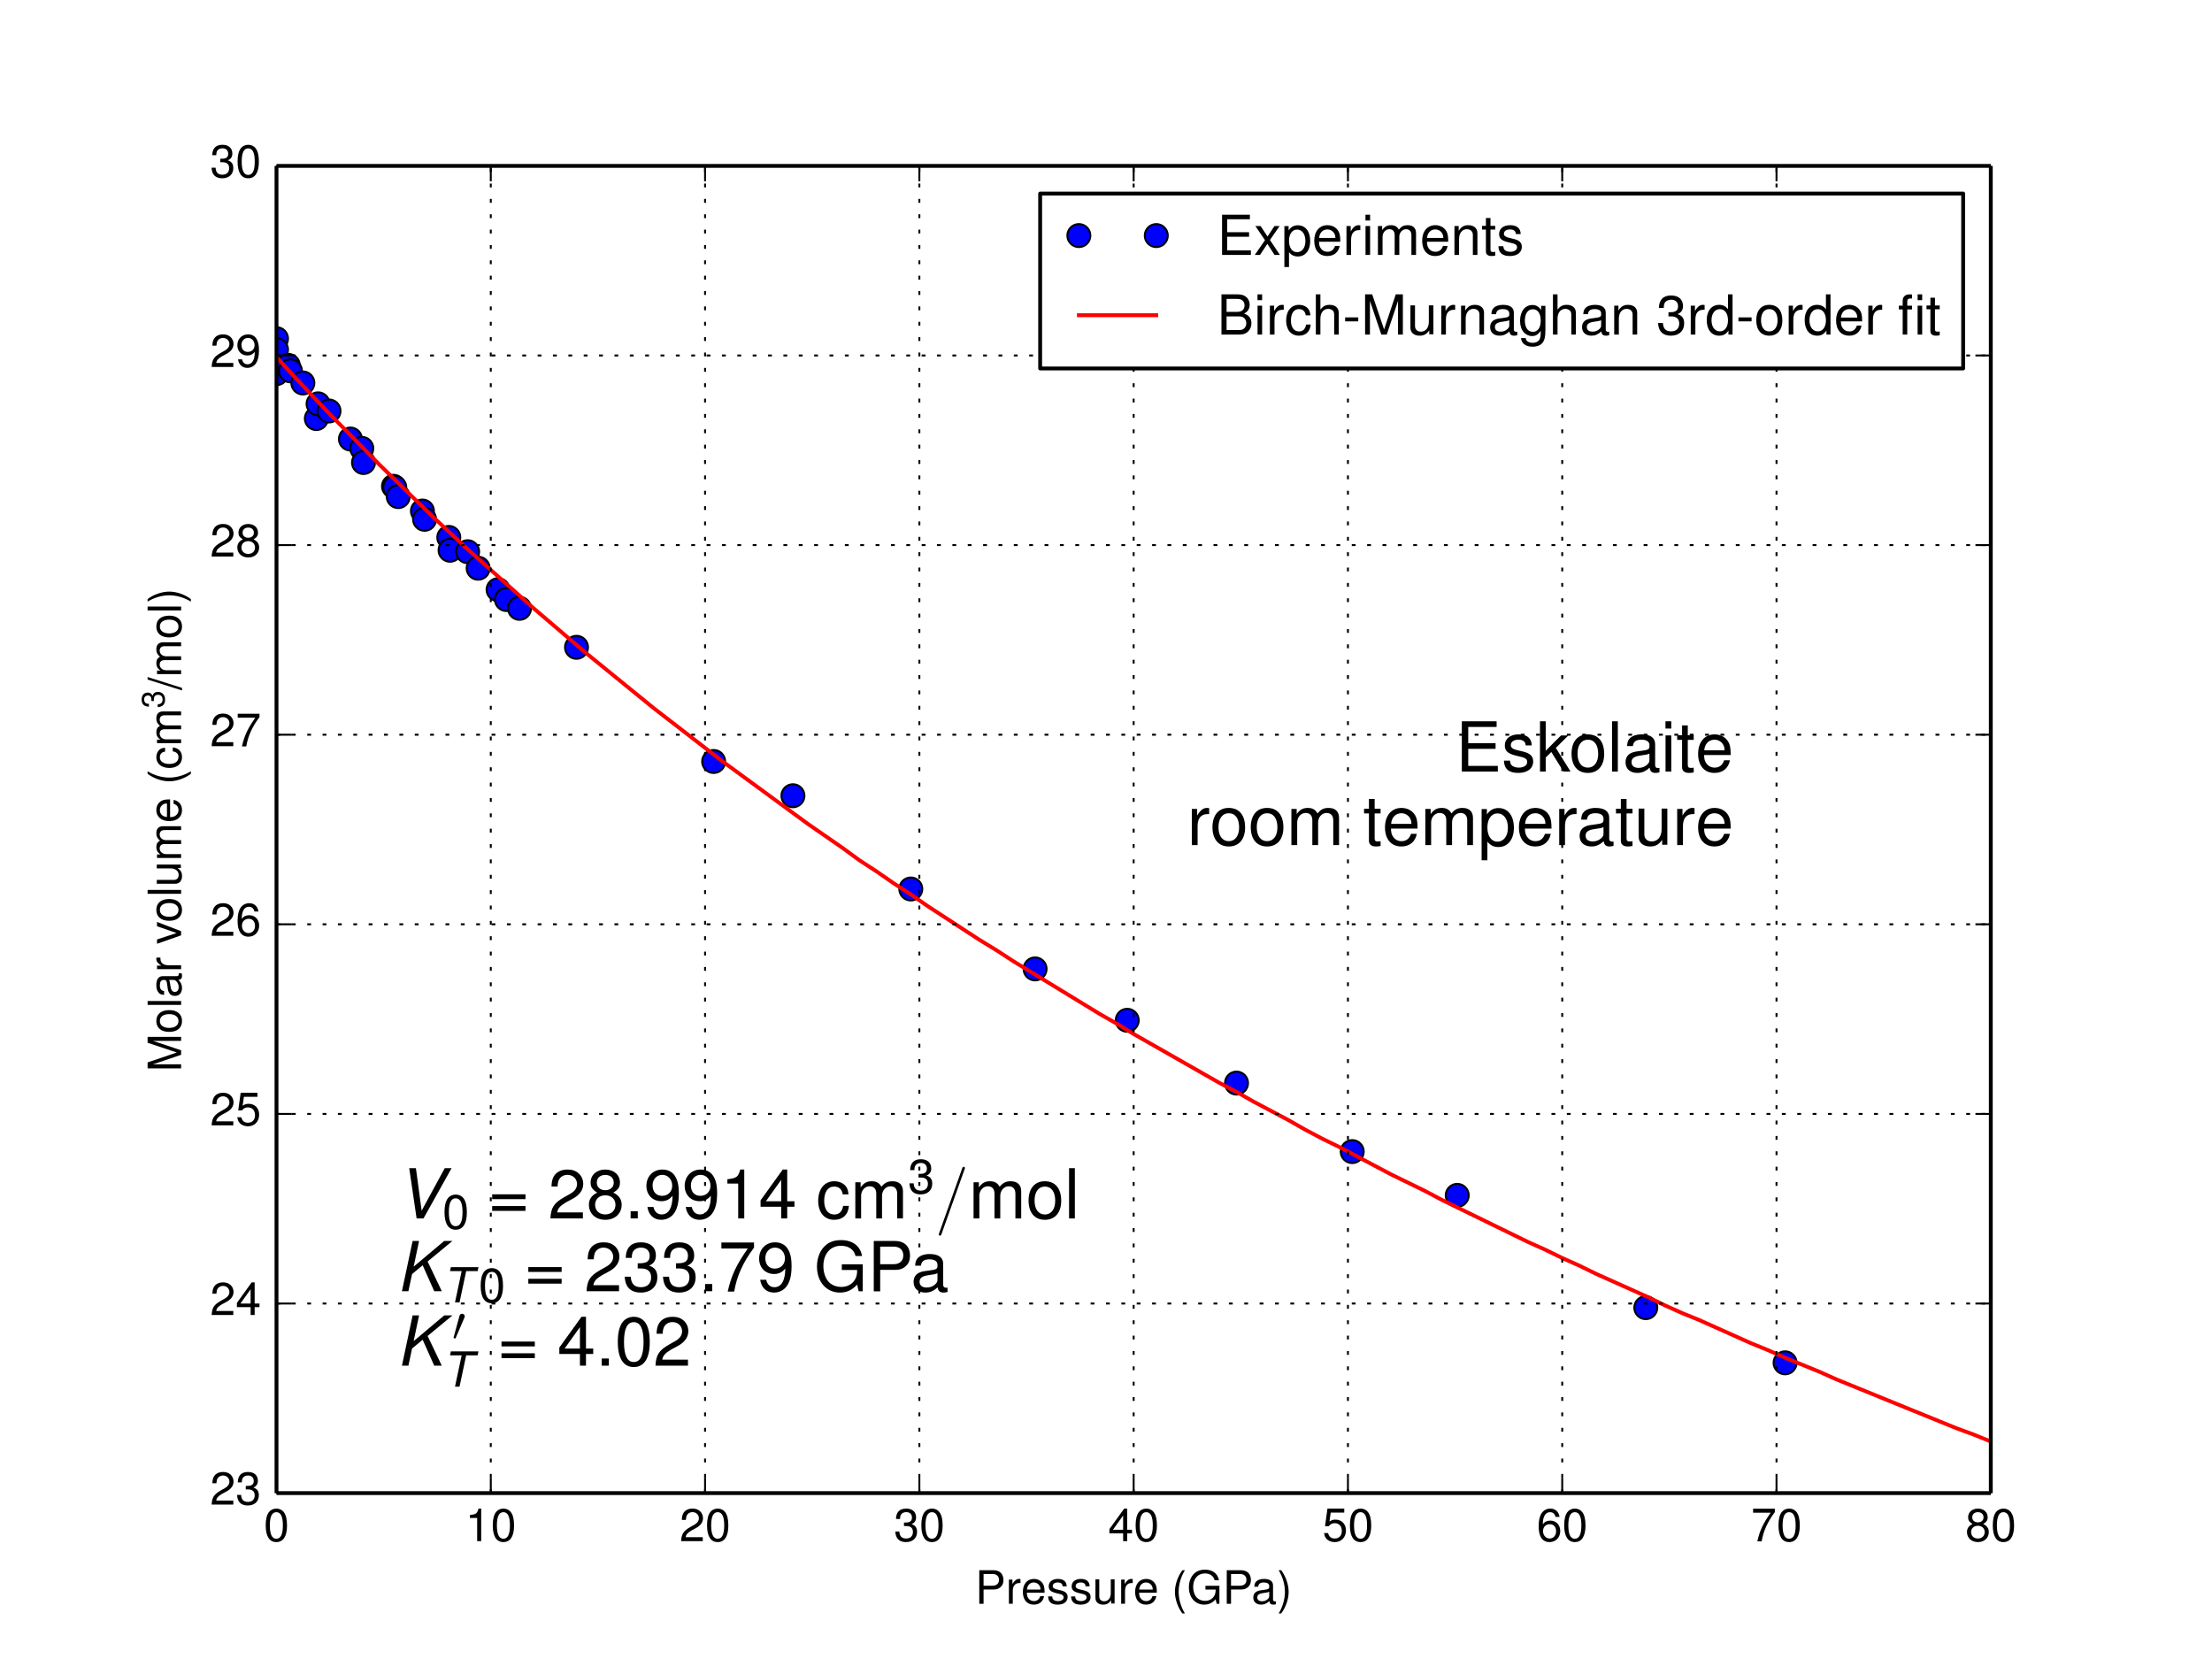 <?xml version="1.0" encoding="utf-8" standalone="no"?>
<!DOCTYPE svg PUBLIC "-//W3C//DTD SVG 1.1//EN"
  "http://www.w3.org/Graphics/SVG/1.1/DTD/svg11.dtd">
<!-- Created with matplotlib (http://matplotlib.org/) -->
<svg height="432pt" version="1.1" viewBox="0 0 576 432" width="576pt" xmlns="http://www.w3.org/2000/svg" xmlns:xlink="http://www.w3.org/1999/xlink">
 <defs>
  <style type="text/css">
*{stroke-linecap:butt;stroke-linejoin:round;}
  </style>
 </defs>
 <g id="figure_1">
  <g id="patch_1">
   <path d="
M0 432
L576 432
L576 0
L0 0
z
" style="fill:#ffffff;"/>
  </g>
  <g id="axes_1">
   <g id="patch_2">
    <path d="
M72 388.8
L518.4 388.8
L518.4 43.2
L72 43.2
z
" style="fill:#ffffff;"/>
   </g>
   <g id="line2d_1">
    <defs>
     <path d="
M0 3
C0.796 3 1.559 2.684 2.121 2.121
C2.684 1.559 3 0.796 3 0
C3 -0.796 2.684 -1.559 2.121 -2.121
C1.559 -2.684 0.796 -3 0 -3
C-0.796 -3 -1.559 -2.684 -2.121 -2.121
C-2.684 -1.559 -3 -0.796 -3 0
C-3 0.796 -2.684 1.559 -2.121 2.121
C-1.559 2.684 -0.796 3 0 3
z
" id="mf1e9a9e4ae" style="stroke:#000000;stroke-width:0.5;"/>
    </defs>
    <g clip-path="url(#p7ff5b81e1d)">
     <use style="fill:#0000ff;stroke:#000000;stroke-width:0.5;" x="72.0" xlink:href="#mf1e9a9e4ae" y="88.196"/>
     <use style="fill:#0000ff;stroke:#000000;stroke-width:0.5;" x="72.0" xlink:href="#mf1e9a9e4ae" y="94.862"/>
     <use style="fill:#0000ff;stroke:#000000;stroke-width:0.5;" x="72.0" xlink:href="#mf1e9a9e4ae" y="93.581"/>
     <use style="fill:#0000ff;stroke:#000000;stroke-width:0.5;" x="72.0" xlink:href="#mf1e9a9e4ae" y="91.044"/>
     <use style="fill:#0000ff;stroke:#000000;stroke-width:0.5;" x="72.001" xlink:href="#mf1e9a9e4ae" y="97.298"/>
     <use style="fill:#0000ff;stroke:#000000;stroke-width:0.5;" x="75.069" xlink:href="#mf1e9a9e4ae" y="95.143"/>
     <use style="fill:#0000ff;stroke:#000000;stroke-width:0.5;" x="75.627" xlink:href="#mf1e9a9e4ae" y="96.574"/>
     <use style="fill:#0000ff;stroke:#000000;stroke-width:0.5;" x="78.863" xlink:href="#mf1e9a9e4ae" y="99.723"/>
     <use style="fill:#0000ff;stroke:#000000;stroke-width:0.5;" x="82.379" xlink:href="#mf1e9a9e4ae" y="108.992"/>
     <use style="fill:#0000ff;stroke:#000000;stroke-width:0.5;" x="82.825" xlink:href="#mf1e9a9e4ae" y="105.162"/>
     <use style="fill:#0000ff;stroke:#000000;stroke-width:0.5;" x="85.671" xlink:href="#mf1e9a9e4ae" y="107.023"/>
     <use style="fill:#0000ff;stroke:#000000;stroke-width:0.5;" x="91.251" xlink:href="#mf1e9a9e4ae" y="114.323"/>
     <use style="fill:#0000ff;stroke:#000000;stroke-width:0.5;" x="94.208" xlink:href="#mf1e9a9e4ae" y="116.756"/>
     <use style="fill:#0000ff;stroke:#000000;stroke-width:0.5;" x="94.655" xlink:href="#mf1e9a9e4ae" y="120.439"/>
     <use style="fill:#0000ff;stroke:#000000;stroke-width:0.5;" x="102.467" xlink:href="#mf1e9a9e4ae" y="126.633"/>
     <use style="fill:#0000ff;stroke:#000000;stroke-width:0.5;" x="102.802" xlink:href="#mf1e9a9e4ae" y="126.919"/>
     <use style="fill:#0000ff;stroke:#000000;stroke-width:0.5;" x="103.694" xlink:href="#mf1e9a9e4ae" y="129.309"/>
     <use style="fill:#0000ff;stroke:#000000;stroke-width:0.5;" x="110" xlink:href="#mf1e9a9e4ae" y="133.074"/>
     <use style="fill:#0000ff;stroke:#000000;stroke-width:0.5;" x="110.558" xlink:href="#mf1e9a9e4ae" y="135.221"/>
     <use style="fill:#0000ff;stroke:#000000;stroke-width:0.5;" x="116.863" xlink:href="#mf1e9a9e4ae" y="139.944"/>
     <use style="fill:#0000ff;stroke:#000000;stroke-width:0.5;" x="117.198" xlink:href="#mf1e9a9e4ae" y="143.283"/>
     <use style="fill:#0000ff;stroke:#000000;stroke-width:0.5;" x="121.774" xlink:href="#mf1e9a9e4ae" y="143.666"/>
     <use style="fill:#0000ff;stroke:#000000;stroke-width:0.5;" x="124.508" xlink:href="#mf1e9a9e4ae" y="147.96"/>
     <use style="fill:#0000ff;stroke:#000000;stroke-width:0.5;" x="129.697" xlink:href="#mf1e9a9e4ae" y="153.542"/>
     <use style="fill:#0000ff;stroke:#000000;stroke-width:0.5;" x="131.873" xlink:href="#mf1e9a9e4ae" y="156.118"/>
     <use style="fill:#0000ff;stroke:#000000;stroke-width:0.5;" x="135.277" xlink:href="#mf1e9a9e4ae" y="158.409"/>
     <use style="fill:#0000ff;stroke:#000000;stroke-width:0.5;" x="150.12" xlink:href="#mf1e9a9e4ae" y="168.556"/>
     <use style="fill:#0000ff;stroke:#000000;stroke-width:0.5;" x="185.832" xlink:href="#mf1e9a9e4ae" y="198.288"/>
     <use style="fill:#0000ff;stroke:#000000;stroke-width:0.5;" x="206.478" xlink:href="#mf1e9a9e4ae" y="207.208"/>
     <use style="fill:#0000ff;stroke:#000000;stroke-width:0.5;" x="237.168" xlink:href="#mf1e9a9e4ae" y="231.489"/>
     <use style="fill:#0000ff;stroke:#000000;stroke-width:0.5;" x="269.532" xlink:href="#mf1e9a9e4ae" y="252.301"/>
     <use style="fill:#0000ff;stroke:#000000;stroke-width:0.5;" x="293.526" xlink:href="#mf1e9a9e4ae" y="265.681"/>
     <use style="fill:#0000ff;stroke:#000000;stroke-width:0.5;" x="321.984" xlink:href="#mf1e9a9e4ae" y="282.034"/>
     <use style="fill:#0000ff;stroke:#000000;stroke-width:0.5;" x="352.116" xlink:href="#mf1e9a9e4ae" y="299.873"/>
     <use style="fill:#0000ff;stroke:#000000;stroke-width:0.5;" x="379.458" xlink:href="#mf1e9a9e4ae" y="311.27"/>
     <use style="fill:#0000ff;stroke:#000000;stroke-width:0.5;" x="428.562" xlink:href="#mf1e9a9e4ae" y="340.507"/>
     <use style="fill:#0000ff;stroke:#000000;stroke-width:0.5;" x="464.832" xlink:href="#mf1e9a9e4ae" y="354.877"/>
    </g>
   </g>
   <g id="line2d_2">
    <path clip-path="url(#p7ff5b81e1d)" d="
M72 92.989
L76.464 97.895
L80.928 102.62
L85.392 107.344
L89.856 111.887
L94.32 116.43
L98.784 120.973
L103.248 125.334
L107.712 129.695
L112.176 134.056
L116.64 138.236
L121.104 142.415
L125.568 146.413
L130.032 150.411
L134.496 154.408
L138.96 158.406
L143.424 162.222
L147.888 166.038
L152.352 169.854
L156.816 173.488
L161.28 177.123
L165.744 180.757
L170.208 184.391
L174.672 187.844
L179.136 191.296
L183.6 194.749
L188.064 198.201
L192.528 201.472
L196.992 204.743
L201.456 208.014
L205.92 211.285
L210.384 214.556
L214.848 217.645
L219.312 220.734
L223.776 224.005
L228.24 226.912
L232.704 230.001
L237.168 232.909
L241.632 235.998
L246.096 238.905
L250.56 241.813
L255.024 244.72
L259.488 247.446
L263.952 250.353
L268.416 253.079
L272.88 255.805
L277.344 258.53
L281.808 261.256
L286.272 263.982
L290.736 266.526
L295.2 269.252
L299.664 271.796
L304.128 274.34
L308.592 276.884
L313.056 279.428
L317.52 281.972
L321.984 284.334
L326.448 286.878
L330.912 289.24
L335.376 291.602
L339.84 294.146
L344.304 296.509
L348.768 298.689
L353.232 301.052
L357.696 303.414
L362.16 305.776
L366.624 307.957
L371.088 310.137
L375.552 312.499
L380.016 314.68
L384.48 316.861
L388.944 319.041
L393.408 321.222
L397.872 323.402
L402.336 325.401
L406.8 327.582
L411.264 329.581
L415.728 331.761
L420.192 333.76
L424.656 335.759
L429.12 337.758
L433.584 339.938
L438.048 341.937
L442.512 343.754
L446.976 345.753
L451.44 347.752
L455.904 349.751
L460.368 351.568
L464.832 353.567
L469.296 355.384
L473.76 357.201
L478.224 359.2
L482.688 361.017
L487.152 362.834
L491.616 364.651
L496.08 366.469
L500.544 368.286
L505.008 370.103
L509.472 371.92
L513.936 373.555
L518.4 375.373" style="fill:none;stroke:#ff0000;stroke-linecap:square;"/>
   </g>
   <g id="matplotlib.axis_1">
    <g id="xtick_1">
     <g id="line2d_3">
      <path clip-path="url(#p7ff5b81e1d)" d="
M72 388.8
L72 43.2" style="fill:none;stroke:#000000;stroke-dasharray:1,3;stroke-dashoffset:0.0;stroke-width:0.5;"/>
     </g>
     <g id="line2d_4">
      <defs>
       <path d="
M0 0
L0 -4" id="m93b0483c22" style="stroke:#000000;stroke-width:0.5;"/>
      </defs>
      <g>
       <use style="stroke:#000000;stroke-width:0.5;" x="72.0" xlink:href="#m93b0483c22" y="388.8"/>
      </g>
     </g>
     <g id="line2d_5">
      <defs>
       <path d="
M0 0
L0 4" id="m741efc42ff" style="stroke:#000000;stroke-width:0.5;"/>
      </defs>
      <g>
       <use style="stroke:#000000;stroke-width:0.5;" x="72.0" xlink:href="#m741efc42ff" y="43.2"/>
      </g>
     </g>
     <g id="text_1">
      <!-- $0$ -->
      <defs>
       <path d="
M27.5 71
C20.906 71 14.906 68.125 11.203 63.219
C6.594 57.047 4.297 47.562 4.297 34.5
C4.297 10.672 12.297 -2 27.5 -2
C42.5 -2 50.703 10.672 50.703 33.906
C50.703 47.656 48.5 56.844 43.797 63.219
C40.094 68.219 34.203 71 27.5 71
M27.5 63.188
C37 63.188 41.703 53.625 41.703 34.703
C41.703 14.672 37.094 5.312 27.297 5.312
C18 5.312 13.297 15.078 13.297 34.406
C13.297 53.719 18 63.188 27.5 63.188" id="Nimbus_Sans_L_Regular-48"/>
      </defs>
      <g transform="translate(68.677 401.318)scale(0.12 -0.12)">
       <use transform="scale(0.996)" xlink:href="#Nimbus_Sans_L_Regular-48"/>
      </g>
     </g>
    </g>
    <g id="xtick_2">
     <g id="line2d_6">
      <path clip-path="url(#p7ff5b81e1d)" d="
M127.8 388.8
L127.8 43.2" style="fill:none;stroke:#000000;stroke-dasharray:1,3;stroke-dashoffset:0.0;stroke-width:0.5;"/>
     </g>
     <g id="line2d_7">
      <g>
       <use style="stroke:#000000;stroke-width:0.5;" x="127.8" xlink:href="#m93b0483c22" y="388.8"/>
      </g>
     </g>
     <g id="line2d_8">
      <g>
       <use style="stroke:#000000;stroke-width:0.5;" x="127.8" xlink:href="#m741efc42ff" y="43.2"/>
      </g>
     </g>
     <g id="text_2">
      <!-- $10$ -->
      <defs>
       <path d="
M25.906 50.594
L25.906 0
L34.703 0
L34.703 71.016
L28.906 71.016
C25.797 60.109 23.797 58.609 10.203 56.906
L10.203 50.594
z
" id="Nimbus_Sans_L_Regular-49"/>
      </defs>
      <g transform="translate(121.153 401.318)scale(0.12 -0.12)">
       <use transform="scale(0.996)" xlink:href="#Nimbus_Sans_L_Regular-49"/>
       <use transform="translate(55.392 0.0)scale(0.996)" xlink:href="#Nimbus_Sans_L_Regular-48"/>
      </g>
     </g>
    </g>
    <g id="xtick_3">
     <g id="line2d_9">
      <path clip-path="url(#p7ff5b81e1d)" d="
M183.6 388.8
L183.6 43.2" style="fill:none;stroke:#000000;stroke-dasharray:1,3;stroke-dashoffset:0.0;stroke-width:0.5;"/>
     </g>
     <g id="line2d_10">
      <g>
       <use style="stroke:#000000;stroke-width:0.5;" x="183.6" xlink:href="#m93b0483c22" y="388.8"/>
      </g>
     </g>
     <g id="line2d_11">
      <g>
       <use style="stroke:#000000;stroke-width:0.5;" x="183.6" xlink:href="#m741efc42ff" y="43.2"/>
      </g>
     </g>
     <g id="text_3">
      <!-- $20$ -->
      <defs>
       <path d="
M50.594 8.719
L13.297 8.719
C14.203 14.531 17.406 18.234 26.094 23.344
L36.094 28.75
C46 34.156 51.094 41.453 51.094 50.172
C51.094 56.078 48.703 61.594 44.5 65.391
C40.297 69.203 35.094 71 28.406 71
C19.406 71 12.703 67.797 8.797 61.797
C6.297 57.984 5.203 53.578 5 46.359
L13.797 46.359
C14.094 51.172 14.703 54.078 15.906 56.375
C18.203 60.688 22.797 63.297 28.094 63.297
C36.094 63.297 42.094 57.578 42.094 49.969
C42.094 44.359 38.797 39.547 32.5 35.953
L23.297 30.75
C8.5 22.344 4.203 15.625 3.406 0
L50.594 0
z
" id="Nimbus_Sans_L_Regular-50"/>
      </defs>
      <g transform="translate(176.953 401.318)scale(0.12 -0.12)">
       <use transform="scale(0.996)" xlink:href="#Nimbus_Sans_L_Regular-50"/>
       <use transform="translate(55.392 0.0)scale(0.996)" xlink:href="#Nimbus_Sans_L_Regular-48"/>
      </g>
     </g>
    </g>
    <g id="xtick_4">
     <g id="line2d_12">
      <path clip-path="url(#p7ff5b81e1d)" d="
M239.4 388.8
L239.4 43.2" style="fill:none;stroke:#000000;stroke-dasharray:1,3;stroke-dashoffset:0.0;stroke-width:0.5;"/>
     </g>
     <g id="line2d_13">
      <g>
       <use style="stroke:#000000;stroke-width:0.5;" x="239.4" xlink:href="#m93b0483c22" y="388.8"/>
      </g>
     </g>
     <g id="line2d_14">
      <g>
       <use style="stroke:#000000;stroke-width:0.5;" x="239.4" xlink:href="#m741efc42ff" y="43.2"/>
      </g>
     </g>
     <g id="text_4">
      <!-- $30$ -->
      <defs>
       <path d="
M22.094 33
L23.203 33
L26.906 33
C36.594 33 41.594 28.594 41.594 20.062
C41.594 11.125 36.094 5.812 26.906 5.812
C17.297 5.812 12.594 10.641 12 21.016
L3.203 21.016
C3.594 15.281 4.594 11.562 6.297 8.344
C9.906 1.516 16.906 -2 26.594 -2
C41.203 -2 50.594 6.734 50.594 20.203
C50.594 29.25 47.094 34.281 38.594 37.203
C45.203 39.781 48.5 44.719 48.5 51.734
C48.5 63.781 40.406 71 26.906 71
C12.594 71 5 63.281 4.703 48.359
L13.5 48.359
C13.594 52.594 14 54.953 15.094 57.109
C17.094 60.938 21.5 63.297 27 63.297
C34.797 63.297 39.5 58.75 39.5 51.359
C39.5 46.422 37.703 43.453 33.797 41.891
C31.406 40.906 28.297 40.5 22.094 40.5
z
" id="Nimbus_Sans_L_Regular-51"/>
      </defs>
      <g transform="translate(232.753 401.318)scale(0.12 -0.12)">
       <use transform="scale(0.996)" xlink:href="#Nimbus_Sans_L_Regular-51"/>
       <use transform="translate(55.392 0.0)scale(0.996)" xlink:href="#Nimbus_Sans_L_Regular-48"/>
      </g>
     </g>
    </g>
    <g id="xtick_5">
     <g id="line2d_15">
      <path clip-path="url(#p7ff5b81e1d)" d="
M295.2 388.8
L295.2 43.2" style="fill:none;stroke:#000000;stroke-dasharray:1,3;stroke-dashoffset:0.0;stroke-width:0.5;"/>
     </g>
     <g id="line2d_16">
      <g>
       <use style="stroke:#000000;stroke-width:0.5;" x="295.2" xlink:href="#m93b0483c22" y="388.8"/>
      </g>
     </g>
     <g id="line2d_17">
      <g>
       <use style="stroke:#000000;stroke-width:0.5;" x="295.2" xlink:href="#m741efc42ff" y="43.2"/>
      </g>
     </g>
     <g id="text_5">
      <!-- $40$ -->
      <defs>
       <path d="
M32.703 17
L32.703 0
L41.5 0
L41.5 17
L52 17
L52 24.906
L41.5 24.906
L41.5 71.016
L35 71.016
L2.797 26.312
L2.797 17
z

M32.703 24.906
L10.5 24.906
L32.703 55.984
z
" id="Nimbus_Sans_L_Regular-52"/>
      </defs>
      <g transform="translate(288.553 401.318)scale(0.12 -0.12)">
       <use transform="scale(0.996)" xlink:href="#Nimbus_Sans_L_Regular-52"/>
       <use transform="translate(55.392 0.0)scale(0.996)" xlink:href="#Nimbus_Sans_L_Regular-48"/>
      </g>
     </g>
    </g>
    <g id="xtick_6">
     <g id="line2d_18">
      <path clip-path="url(#p7ff5b81e1d)" d="
M351 388.8
L351 43.2" style="fill:none;stroke:#000000;stroke-dasharray:1,3;stroke-dashoffset:0.0;stroke-width:0.5;"/>
     </g>
     <g id="line2d_19">
      <g>
       <use style="stroke:#000000;stroke-width:0.5;" x="351.0" xlink:href="#m93b0483c22" y="388.8"/>
      </g>
     </g>
     <g id="line2d_20">
      <g>
       <use style="stroke:#000000;stroke-width:0.5;" x="351.0" xlink:href="#m741efc42ff" y="43.2"/>
      </g>
     </g>
     <g id="text_6">
      <!-- $50$ -->
      <defs>
       <path d="
M47.594 71
L11 71
L5.703 32.594
L13.797 32.594
C17.906 37.484 21.297 39.188 26.797 39.188
C36.297 39.188 42.297 32.688 42.297 22.203
C42.297 12 36.406 5.812 26.797 5.812
C19.094 5.812 14.406 9.703 12.297 17.703
L3.5 17.703
C4.703 11.906 5.703 9.094 7.797 6.484
C11.797 1.094 19 -2 27 -2
C41.297 -2 51.297 8.391 51.297 23.391
C51.297 37.406 42 47 28.406 47
C23.406 47 19.406 45.703 15.297 42.688
L18.094 62.297
L47.594 62.297
z
" id="Nimbus_Sans_L_Regular-53"/>
      </defs>
      <g transform="translate(344.353 401.318)scale(0.12 -0.12)">
       <use transform="scale(0.996)" xlink:href="#Nimbus_Sans_L_Regular-53"/>
       <use transform="translate(55.392 0.0)scale(0.996)" xlink:href="#Nimbus_Sans_L_Regular-48"/>
      </g>
     </g>
    </g>
    <g id="xtick_7">
     <g id="line2d_21">
      <path clip-path="url(#p7ff5b81e1d)" d="
M406.8 388.8
L406.8 43.2" style="fill:none;stroke:#000000;stroke-dasharray:1,3;stroke-dashoffset:0.0;stroke-width:0.5;"/>
     </g>
     <g id="line2d_22">
      <g>
       <use style="stroke:#000000;stroke-width:0.5;" x="406.8" xlink:href="#m93b0483c22" y="388.8"/>
      </g>
     </g>
     <g id="line2d_23">
      <g>
       <use style="stroke:#000000;stroke-width:0.5;" x="406.8" xlink:href="#m741efc42ff" y="43.2"/>
      </g>
     </g>
     <g id="text_7">
      <!-- $60$ -->
      <defs>
       <path d="
M49.797 52.844
C48.094 64.234 40.5 71 29.703 71
C21.906 71 14.906 67.219 10.703 60.938
C6.297 54.062 4.297 45.375 4.297 32.516
C4.297 20.641 6.094 13.062 10.297 6.781
C14.094 1.078 20.297 -2 28.094 -2
C41.594 -2 51.297 8.094 51.297 22.109
C51.297 35.438 42.297 44.812 29.594 44.812
C22.594 44.812 17.094 42.109 13.297 36.906
C13.406 53.812 19 63.188 29.094 63.188
C35.297 63.188 39.594 59.422 41 52.844
z

M28.5 37
C37 37 42.297 31.031 42.297 21.406
C42.297 12.391 36.297 5.812 28.203 5.812
C20 5.812 13.797 12.703 13.797 21.906
C13.797 30.828 19.797 37 28.5 37" id="Nimbus_Sans_L_Regular-54"/>
      </defs>
      <g transform="translate(400.153 401.318)scale(0.12 -0.12)">
       <use transform="scale(0.996)" xlink:href="#Nimbus_Sans_L_Regular-54"/>
       <use transform="translate(55.392 0.0)scale(0.996)" xlink:href="#Nimbus_Sans_L_Regular-48"/>
      </g>
     </g>
    </g>
    <g id="xtick_8">
     <g id="line2d_24">
      <path clip-path="url(#p7ff5b81e1d)" d="
M462.6 388.8
L462.6 43.2" style="fill:none;stroke:#000000;stroke-dasharray:1,3;stroke-dashoffset:0.0;stroke-width:0.5;"/>
     </g>
     <g id="line2d_25">
      <g>
       <use style="stroke:#000000;stroke-width:0.5;" x="462.6" xlink:href="#m93b0483c22" y="388.8"/>
      </g>
     </g>
     <g id="line2d_26">
      <g>
       <use style="stroke:#000000;stroke-width:0.5;" x="462.6" xlink:href="#m741efc42ff" y="43.2"/>
      </g>
     </g>
     <g id="text_8">
      <!-- $70$ -->
      <defs>
       <path d="
M52 70.703
L4.594 70.703
L4.594 62
L42.906 62
C26 37.781 19.094 22.906 13.797 -0.5
L23.203 -0.5
C27.094 22.297 36 41.891 52 63.297
z
" id="Nimbus_Sans_L_Regular-55"/>
      </defs>
      <g transform="translate(455.953 401.318)scale(0.12 -0.12)">
       <use transform="scale(0.996)" xlink:href="#Nimbus_Sans_L_Regular-55"/>
       <use transform="translate(55.392 0.0)scale(0.996)" xlink:href="#Nimbus_Sans_L_Regular-48"/>
      </g>
     </g>
    </g>
    <g id="xtick_9">
     <g id="line2d_27">
      <path clip-path="url(#p7ff5b81e1d)" d="
M518.4 388.8
L518.4 43.2" style="fill:none;stroke:#000000;stroke-dasharray:1,3;stroke-dashoffset:0.0;stroke-width:0.5;"/>
     </g>
     <g id="line2d_28">
      <g>
       <use style="stroke:#000000;stroke-width:0.5;" x="518.4" xlink:href="#m93b0483c22" y="388.8"/>
      </g>
     </g>
     <g id="line2d_29">
      <g>
       <use style="stroke:#000000;stroke-width:0.5;" x="518.4" xlink:href="#m741efc42ff" y="43.2"/>
      </g>
     </g>
     <g id="text_9">
      <!-- $80$ -->
      <defs>
       <path d="
M39.094 37.484
C46.406 41.875 48.797 45.469 48.797 52.156
C48.797 63.219 40.094 71 27.5 71
C15 71 6.203 63.219 6.203 52.156
C6.203 45.578 8.594 41.984 15.797 37.484
C7.703 33.594 3.703 27.719 3.703 19.938
C3.703 6.969 13.5 -2 27.5 -2
C41.5 -2 51.297 6.969 51.297 19.844
C51.297 27.719 47.297 33.594 39.094 37.484
M27.5 63.188
C35 63.188 39.797 58.812 39.797 51.953
C39.797 45.375 34.906 41 27.5 41
C20.094 41 15.203 45.375 15.203 52.047
C15.203 58.812 20.094 63.188 27.5 63.188
M27.5 33.578
C36.297 33.578 42.297 28 42.297 19.734
C42.297 11.391 36.297 5.812 27.297 5.812
C18.703 5.812 12.703 11.484 12.703 19.734
C12.703 28 18.703 33.578 27.5 33.578" id="Nimbus_Sans_L_Regular-56"/>
      </defs>
      <g transform="translate(511.753 401.318)scale(0.12 -0.12)">
       <use transform="scale(0.996)" xlink:href="#Nimbus_Sans_L_Regular-56"/>
       <use transform="translate(55.392 0.0)scale(0.996)" xlink:href="#Nimbus_Sans_L_Regular-48"/>
      </g>
     </g>
    </g>
    <g id="text_10">
     <!-- Pressure (GPa) -->
     <defs>
      <path d="
M53.5 5.203
C52.594 5 52.203 5 51.703 5
C48.797 5 47.203 6.484 47.203 9.078
L47.203 39.766
C47.203 49.016 40.406 54 27.5 54
C19.906 54 13.594 51.812 10.094 47.906
C7.703 45.203 6.703 42.219 6.5 37.031
L14.906 37.031
C15.594 43.391 19.406 46.281 27.203 46.281
C34.703 46.281 38.906 43.484 38.906 38.516
L38.906 36.328
C38.906 32.828 36.797 31.344 30.203 30.547
C18.406 29.062 16.594 28.656 13.406 27.359
C7.297 24.875 4.203 20.188 4.203 13.422
C4.203 3.969 10.797 -2 21.406 -2
C28 -2 33.297 0.297 39.203 5.703
C39.797 0.391 42.406 -2 47.797 -2
C49.5 -2 50.797 -1.812 53.5 -1.094
z

M38.906 16.75
C38.906 13.953 38.094 12.266 35.594 9.984
C32.203 6.891 28.094 5.312 23.203 5.312
C16.703 5.312 12.906 8.391 12.906 13.656
C12.906 19.141 16.594 21.922 25.5 23.219
C34.297 24.406 36.094 24.812 38.906 26.094
z
" id="Nimbus_Sans_L_Regular-97"/>
      <path d="
M9.297 -21.266
C19.297 -8.141 25.594 10.094 25.594 25.812
C25.594 41.641 19.297 59.875 9.297 73
L3.797 73
C12.594 58.672 17.5 41.844 17.5 25.812
C17.5 9.891 12.594 -7.047 3.797 -21.266
z
" id="Nimbus_Sans_L_Regular-41"/>
      <path d="
M23.594 73
C13.594 59.875 7.297 41.641 7.297 25.906
C7.297 10.094 13.594 -8.141 23.594 -21.266
L29.094 -21.266
C20.297 -6.938 15.406 9.891 15.406 25.906
C15.406 41.844 20.297 58.766 29.094 73
z
" id="Nimbus_Sans_L_Regular-40"/>
      <path d="
M70.906 39
L40.5 39
L40.5 30.797
L62.703 30.797
L62.703 28.766
C62.703 15.672 53.094 6.203 39.797 6.203
C32.406 6.203 25.703 8.891 21.406 13.594
C16.594 18.766 13.703 27.438 13.703 36.406
C13.703 54.234 23.906 66 39.297 66
C50.406 66 58.406 60.375 60.406 51.125
L69.906 51.125
C67.297 65.797 56.094 74.219 39.406 74.219
C30.5 74.219 23.297 71.922 17.594 67.234
C9.203 60.25 4.406 48.984 4.406 35.906
C4.406 13.562 18.094 -2 37.797 -2
C47.703 -2 55.594 1.703 62.703 9.625
L65 -0.109
L70.906 -0.109
z
" id="Nimbus_Sans_L_Regular-71"/>
      <path d="
M18.406 31
L41.297 31
C47 31 51.5 32.703 55.406 36.188
C59.797 40.203 61.703 44.891 61.703 51.609
C61.703 65.297 53.594 73 39.203 73
L9.094 73
L9.094 -0.219
L18.406 -0.219
z

M18.406 39.219
L18.406 64.781
L37.797 64.781
C46.703 64.781 52 59.984 52 52
C52 44 46.703 39.219 37.797 39.219
z
" id="Nimbus_Sans_L_Regular-80"/>
      <path d="
M51.297 24
C51.297 31.875 50.703 36.594 49.203 40.422
C45.797 48.875 37.797 54 28 54
C13.406 54 4 42.844 4 25.703
C4 8.547 13.094 -2 27.797 -2
C39.797 -2 48.094 4.875 50.203 16.375
L41.797 16.375
C39.5 9.359 34.797 5.703 28.094 5.703
C22.797 5.703 18.297 8.141 15.5 12.609
C13.5 15.656 12.797 18.719 12.703 24
z

M12.906 30.812
C13.594 40.188 19.5 46.281 27.906 46.281
C36.094 46.281 42.406 39.703 42.406 31.406
C42.406 31.203 42.406 31.016 42.297 30.812
z
" id="Nimbus_Sans_L_Regular-101"/>
      <path d="
M48.203 0.516
L48.203 53
L39.906 53
L39.906 23.109
C39.906 12.344 34.297 5.312 25.594 5.312
C19 5.312 14.797 9.328 14.797 15.672
L14.797 53
L6.5 53
L6.5 12.375
C6.5 3.625 13 -2 23.203 -2
C30.906 -2 35.797 0.703 40.703 7.625
L40.703 0.516
z
" id="Nimbus_Sans_L_Regular-117"/>
      <path d="
M6.906 52.484
L6.906 0
L15.297 0
L15.297 27.25
C15.297 34.766 17.203 39.672 21.203 42.578
C23.797 44.484 26.297 45.078 32.094 45.078
L32.094 53.703
C30.703 53.891 30 54 28.906 54
C23.5 54 19.406 50.781 14.594 42.969
L14.594 52.484
z
" id="Nimbus_Sans_L_Regular-114"/>
      <path d="
M43.797 37.922
C43.703 48.203 36.906 54 24.797 54
C12.594 54 4.703 47.719 4.703 38.062
C4.703 29.891 8.906 26.016 21.297 23.031
L29.094 21.141
C34.906 19.734 37.203 17.656 37.203 13.875
C37.203 9 32.297 5.703 25 5.703
C20.5 5.703 16.703 7 14.594 9.188
C13.297 10.688 12.703 12.172 12.203 15.844
L3.406 15.844
C3.797 3.766 10.594 -2 24.297 -2
C37.5 -2 45.906 4.453 45.906 14.516
C45.906 22.281 41.5 26.578 31.094 29.062
L23.094 30.953
C16.297 32.531 13.406 34.734 13.406 38.406
C13.406 43.188 17.703 46.281 24.5 46.281
C31.203 46.281 34.797 43.391 35 37.922
z
" id="Nimbus_Sans_L_Regular-115"/>
     </defs>
     <g transform="translate(253.919 417.604)scale(0.12 -0.12)">
      <use transform="scale(0.996)" xlink:href="#Nimbus_Sans_L_Regular-80"/>
      <use transform="translate(66.45 0.0)scale(0.996)" xlink:href="#Nimbus_Sans_L_Regular-114"/>
      <use transform="translate(99.625 0.0)scale(0.996)" xlink:href="#Nimbus_Sans_L_Regular-101"/>
      <use transform="translate(155.017 0.0)scale(0.996)" xlink:href="#Nimbus_Sans_L_Regular-115"/>
      <use transform="translate(204.83 0.0)scale(0.996)" xlink:href="#Nimbus_Sans_L_Regular-115"/>
      <use transform="translate(254.643 0.0)scale(0.996)" xlink:href="#Nimbus_Sans_L_Regular-117"/>
      <use transform="translate(310.035 0.0)scale(0.996)" xlink:href="#Nimbus_Sans_L_Regular-114"/>
      <use transform="translate(343.21 0.0)scale(0.996)" xlink:href="#Nimbus_Sans_L_Regular-101"/>
      <use transform="translate(426.297 0.0)scale(0.996)" xlink:href="#Nimbus_Sans_L_Regular-40"/>
      <use transform="translate(459.472 0.0)scale(0.996)" xlink:href="#Nimbus_Sans_L_Regular-71"/>
      <use transform="translate(536.981 0.0)scale(0.996)" xlink:href="#Nimbus_Sans_L_Regular-80"/>
      <use transform="translate(599.447 0.0)scale(0.996)" xlink:href="#Nimbus_Sans_L_Regular-97"/>
      <use transform="translate(654.838 0.0)scale(0.996)" xlink:href="#Nimbus_Sans_L_Regular-41"/>
     </g>
    </g>
   </g>
   <g id="matplotlib.axis_2">
    <g id="ytick_1">
     <g id="line2d_30">
      <path clip-path="url(#p7ff5b81e1d)" d="
M72 388.8
L518.4 388.8" style="fill:none;stroke:#000000;stroke-dasharray:1,3;stroke-dashoffset:0.0;stroke-width:0.5;"/>
     </g>
     <g id="line2d_31">
      <defs>
       <path d="
M0 0
L4 0" id="m728421d6d4" style="stroke:#000000;stroke-width:0.5;"/>
      </defs>
      <g>
       <use style="stroke:#000000;stroke-width:0.5;" x="72.0" xlink:href="#m728421d6d4" y="388.8"/>
      </g>
     </g>
     <g id="line2d_32">
      <defs>
       <path d="
M0 0
L-4 0" id="mcb0005524f" style="stroke:#000000;stroke-width:0.5;"/>
      </defs>
      <g>
       <use style="stroke:#000000;stroke-width:0.5;" x="518.4" xlink:href="#mcb0005524f" y="388.8"/>
      </g>
     </g>
     <g id="text_11">
      <!-- $23$ -->
      <g transform="translate(54.706 391.786)scale(0.12 -0.12)">
       <use transform="scale(0.996)" xlink:href="#Nimbus_Sans_L_Regular-50"/>
       <use transform="translate(55.392 0.0)scale(0.996)" xlink:href="#Nimbus_Sans_L_Regular-51"/>
      </g>
     </g>
    </g>
    <g id="ytick_2">
     <g id="line2d_33">
      <path clip-path="url(#p7ff5b81e1d)" d="
M72 339.429
L518.4 339.429" style="fill:none;stroke:#000000;stroke-dasharray:1,3;stroke-dashoffset:0.0;stroke-width:0.5;"/>
     </g>
     <g id="line2d_34">
      <g>
       <use style="stroke:#000000;stroke-width:0.5;" x="72.0" xlink:href="#m728421d6d4" y="339.429"/>
      </g>
     </g>
     <g id="line2d_35">
      <g>
       <use style="stroke:#000000;stroke-width:0.5;" x="518.4" xlink:href="#mcb0005524f" y="339.429"/>
      </g>
     </g>
     <g id="text_12">
      <!-- $24$ -->
      <g transform="translate(54.706 342.414)scale(0.12 -0.12)">
       <use transform="scale(0.996)" xlink:href="#Nimbus_Sans_L_Regular-50"/>
       <use transform="translate(55.392 0.0)scale(0.996)" xlink:href="#Nimbus_Sans_L_Regular-52"/>
      </g>
     </g>
    </g>
    <g id="ytick_3">
     <g id="line2d_36">
      <path clip-path="url(#p7ff5b81e1d)" d="
M72 290.057
L518.4 290.057" style="fill:none;stroke:#000000;stroke-dasharray:1,3;stroke-dashoffset:0.0;stroke-width:0.5;"/>
     </g>
     <g id="line2d_37">
      <g>
       <use style="stroke:#000000;stroke-width:0.5;" x="72.0" xlink:href="#m728421d6d4" y="290.057"/>
      </g>
     </g>
     <g id="line2d_38">
      <g>
       <use style="stroke:#000000;stroke-width:0.5;" x="518.4" xlink:href="#mcb0005524f" y="290.057"/>
      </g>
     </g>
     <g id="text_13">
      <!-- $25$ -->
      <g transform="translate(54.706 293.043)scale(0.12 -0.12)">
       <use transform="scale(0.996)" xlink:href="#Nimbus_Sans_L_Regular-50"/>
       <use transform="translate(55.392 0.0)scale(0.996)" xlink:href="#Nimbus_Sans_L_Regular-53"/>
      </g>
     </g>
    </g>
    <g id="ytick_4">
     <g id="line2d_39">
      <path clip-path="url(#p7ff5b81e1d)" d="
M72 240.686
L518.4 240.686" style="fill:none;stroke:#000000;stroke-dasharray:1,3;stroke-dashoffset:0.0;stroke-width:0.5;"/>
     </g>
     <g id="line2d_40">
      <g>
       <use style="stroke:#000000;stroke-width:0.5;" x="72.0" xlink:href="#m728421d6d4" y="240.686"/>
      </g>
     </g>
     <g id="line2d_41">
      <g>
       <use style="stroke:#000000;stroke-width:0.5;" x="518.4" xlink:href="#mcb0005524f" y="240.686"/>
      </g>
     </g>
     <g id="text_14">
      <!-- $26$ -->
      <g transform="translate(54.706 243.672)scale(0.12 -0.12)">
       <use transform="scale(0.996)" xlink:href="#Nimbus_Sans_L_Regular-50"/>
       <use transform="translate(55.392 0.0)scale(0.996)" xlink:href="#Nimbus_Sans_L_Regular-54"/>
      </g>
     </g>
    </g>
    <g id="ytick_5">
     <g id="line2d_42">
      <path clip-path="url(#p7ff5b81e1d)" d="
M72 191.314
L518.4 191.314" style="fill:none;stroke:#000000;stroke-dasharray:1,3;stroke-dashoffset:0.0;stroke-width:0.5;"/>
     </g>
     <g id="line2d_43">
      <g>
       <use style="stroke:#000000;stroke-width:0.5;" x="72.0" xlink:href="#m728421d6d4" y="191.314"/>
      </g>
     </g>
     <g id="line2d_44">
      <g>
       <use style="stroke:#000000;stroke-width:0.5;" x="518.4" xlink:href="#mcb0005524f" y="191.314"/>
      </g>
     </g>
     <g id="text_15">
      <!-- $27$ -->
      <g transform="translate(54.706 194.3)scale(0.12 -0.12)">
       <use transform="scale(0.996)" xlink:href="#Nimbus_Sans_L_Regular-50"/>
       <use transform="translate(55.392 0.0)scale(0.996)" xlink:href="#Nimbus_Sans_L_Regular-55"/>
      </g>
     </g>
    </g>
    <g id="ytick_6">
     <g id="line2d_45">
      <path clip-path="url(#p7ff5b81e1d)" d="
M72 141.943
L518.4 141.943" style="fill:none;stroke:#000000;stroke-dasharray:1,3;stroke-dashoffset:0.0;stroke-width:0.5;"/>
     </g>
     <g id="line2d_46">
      <g>
       <use style="stroke:#000000;stroke-width:0.5;" x="72.0" xlink:href="#m728421d6d4" y="141.943"/>
      </g>
     </g>
     <g id="line2d_47">
      <g>
       <use style="stroke:#000000;stroke-width:0.5;" x="518.4" xlink:href="#mcb0005524f" y="141.943"/>
      </g>
     </g>
     <g id="text_16">
      <!-- $28$ -->
      <g transform="translate(54.706 144.929)scale(0.12 -0.12)">
       <use transform="scale(0.996)" xlink:href="#Nimbus_Sans_L_Regular-50"/>
       <use transform="translate(55.392 0.0)scale(0.996)" xlink:href="#Nimbus_Sans_L_Regular-56"/>
      </g>
     </g>
    </g>
    <g id="ytick_7">
     <g id="line2d_48">
      <path clip-path="url(#p7ff5b81e1d)" d="
M72 92.571
L518.4 92.571" style="fill:none;stroke:#000000;stroke-dasharray:1,3;stroke-dashoffset:0.0;stroke-width:0.5;"/>
     </g>
     <g id="line2d_49">
      <g>
       <use style="stroke:#000000;stroke-width:0.5;" x="72.0" xlink:href="#m728421d6d4" y="92.571"/>
      </g>
     </g>
     <g id="line2d_50">
      <g>
       <use style="stroke:#000000;stroke-width:0.5;" x="518.4" xlink:href="#mcb0005524f" y="92.571"/>
      </g>
     </g>
     <g id="text_17">
      <!-- $29$ -->
      <defs>
       <path d="
M5.297 16.625
C7 4.938 14.594 -2 25.406 -2
C33.203 -2 40.297 1.781 44.406 8.062
C48.906 14.938 50.906 23.625 50.906 36.484
C50.906 48.359 49.094 55.938 44.906 62.219
C41 67.922 34.797 71 27 71
C13.5 71 3.797 61.078 3.797 47.297
C3.797 34.219 12.797 25 25.594 25
C32.297 25 37.203 27.406 41.797 32.906
C41.703 15.484 36.094 5.812 26 5.812
C19.797 5.812 15.5 9.75 14.094 16.625
z

M26.906 63.297
C35.094 63.297 41.297 56.594 41.297 47.516
C41.297 38.922 35.203 32.812 26.594 32.812
C18.094 32.812 12.797 38.625 12.797 48
C12.797 56.875 18.797 63.297 26.906 63.297" id="Nimbus_Sans_L_Regular-57"/>
      </defs>
      <g transform="translate(54.706 95.557)scale(0.12 -0.12)">
       <use transform="scale(0.996)" xlink:href="#Nimbus_Sans_L_Regular-50"/>
       <use transform="translate(55.392 0.0)scale(0.996)" xlink:href="#Nimbus_Sans_L_Regular-57"/>
      </g>
     </g>
    </g>
    <g id="ytick_8">
     <g id="line2d_51">
      <path clip-path="url(#p7ff5b81e1d)" d="
M72 43.2
L518.4 43.2" style="fill:none;stroke:#000000;stroke-dasharray:1,3;stroke-dashoffset:0.0;stroke-width:0.5;"/>
     </g>
     <g id="line2d_52">
      <g>
       <use style="stroke:#000000;stroke-width:0.5;" x="72.0" xlink:href="#m728421d6d4" y="43.2"/>
      </g>
     </g>
     <g id="line2d_53">
      <g>
       <use style="stroke:#000000;stroke-width:0.5;" x="518.4" xlink:href="#mcb0005524f" y="43.2"/>
      </g>
     </g>
     <g id="text_18">
      <!-- $30$ -->
      <g transform="translate(54.706 46.186)scale(0.12 -0.12)">
       <use transform="scale(0.996)" xlink:href="#Nimbus_Sans_L_Regular-51"/>
       <use transform="translate(55.392 0.0)scale(0.996)" xlink:href="#Nimbus_Sans_L_Regular-48"/>
      </g>
     </g>
    </g>
    <g id="text_19">
     <!-- Molar volume (cm$^3$/mol) -->
     <defs>
      <path d="
M47.094 34.938
C46.703 40.031 45.594 43.328 43.594 46.219
C40 51.109 33.703 54 26.406 54
C12.297 54 3.094 42.844 3.094 25.5
C3.094 8.656 12.094 -2 26.297 -2
C38.797 -2 46.703 5.469 47.703 18.234
L39.297 18.234
C37.906 9.875 33.594 5.703 26.5 5.703
C17.297 5.703 11.797 13.172 11.797 25.5
C11.797 38.531 17.203 46.281 26.297 46.281
C33.297 46.281 37.703 42.203 38.703 34.938
z
" id="Nimbus_Sans_L_Regular-99"/>
      <path d="
M22.906 73
L-0.797 -2
L4.703 -2
L28.406 73
z
" id="Nimbus_Sans_L_Regular-47"/>
      <path d="
M28.5 0
L48.594 52.5
L39.203 52.5
L24.406 9.922
L10.406 52.5
L1 52.5
L19.406 0
z
" id="Nimbus_Sans_L_Regular-118"/>
      <path d="
M7 52.484
L7 0
L15.406 0
L15.406 32.953
C15.406 40.578 20.906 46.688 27.703 46.688
C33.906 46.688 37.406 42.875 37.406 36.156
L37.406 0
L45.797 0
L45.797 32.953
C45.797 40.578 51.297 46.688 58.094 46.688
C64.203 46.688 67.797 42.781 67.797 36.156
L67.797 0
L76.203 0
L76.203 39.375
C76.203 48.781 70.797 54 61 54
C54 54 49.797 51.891 44.906 45.984
C41.797 51.594 37.594 54 30.797 54
C23.797 54 19.203 51.391 14.703 45.078
L14.703 52.484
z
" id="Nimbus_Sans_L_Regular-109"/>
      <path d="
M46.797 -0.031
L67.297 61.172
L67.297 -0.031
L76.094 -0.031
L76.094 73
L63.203 73
L42 9.391
L20.406 73
L7.5 73
L7.5 -0.031
L16.297 -0.031
L16.297 61.172
L37 -0.031
z
" id="Nimbus_Sans_L_Regular-77"/>
      <path d="
M27.203 54
C12.5 54 3.594 43.531 3.594 26
C3.594 8.453 12.406 -2 27.297 -2
C42 -2 51 8.453 51 25.594
C51 43.641 42.297 54 27.203 54
M27.297 46.281
C36.703 46.281 42.297 38.625 42.297 25.703
C42.297 13.453 36.5 5.703 27.297 5.703
C18 5.703 12.297 13.359 12.297 26
C12.297 38.531 18 46.281 27.297 46.281" id="Nimbus_Sans_L_Regular-111"/>
      <path d="
M15.203 73
L6.797 73
L6.797 -0.031
L15.203 -0.031
z
" id="Nimbus_Sans_L_Regular-108"/>
     </defs>
     <g transform="translate(47.16 279.089)rotate(-90.0)scale(0.12 -0.12)">
      <use transform="scale(0.996)" xlink:href="#Nimbus_Sans_L_Regular-77"/>
      <use transform="translate(82.988 0.0)scale(0.996)" xlink:href="#Nimbus_Sans_L_Regular-111"/>
      <use transform="translate(138.38 0.0)scale(0.996)" xlink:href="#Nimbus_Sans_L_Regular-108"/>
      <use transform="translate(160.497 0.0)scale(0.996)" xlink:href="#Nimbus_Sans_L_Regular-97"/>
      <use transform="translate(215.889 0.0)scale(0.996)" xlink:href="#Nimbus_Sans_L_Regular-114"/>
      <use transform="translate(276.759 0.0)scale(0.996)" xlink:href="#Nimbus_Sans_L_Regular-118"/>
      <use transform="translate(324.082 0.0)scale(0.996)" xlink:href="#Nimbus_Sans_L_Regular-111"/>
      <use transform="translate(379.473 0.0)scale(0.996)" xlink:href="#Nimbus_Sans_L_Regular-108"/>
      <use transform="translate(401.59 0.0)scale(0.996)" xlink:href="#Nimbus_Sans_L_Regular-117"/>
      <use transform="translate(456.982 0.0)scale(0.996)" xlink:href="#Nimbus_Sans_L_Regular-109"/>
      <use transform="translate(539.97 0.0)scale(0.996)" xlink:href="#Nimbus_Sans_L_Regular-101"/>
      <use transform="translate(623.057 0.0)scale(0.996)" xlink:href="#Nimbus_Sans_L_Regular-40"/>
      <use transform="translate(656.232 0.0)scale(0.996)" xlink:href="#Nimbus_Sans_L_Regular-99"/>
      <use transform="translate(706.045 0.0)scale(0.996)" xlink:href="#Nimbus_Sans_L_Regular-109"/>
      <use transform="translate(789.034 36.154)scale(0.697)" xlink:href="#Nimbus_Sans_L_Regular-51"/>
      <use transform="translate(828.306 0.0)scale(0.996)" xlink:href="#Nimbus_Sans_L_Regular-47"/>
      <use transform="translate(856.001 0.0)scale(0.996)" xlink:href="#Nimbus_Sans_L_Regular-109"/>
      <use transform="translate(938.99 0.0)scale(0.996)" xlink:href="#Nimbus_Sans_L_Regular-111"/>
      <use transform="translate(994.381 0.0)scale(0.996)" xlink:href="#Nimbus_Sans_L_Regular-108"/>
      <use transform="translate(1016.498 0.0)scale(0.996)" xlink:href="#Nimbus_Sans_L_Regular-41"/>
     </g>
    </g>
   </g>
   <g id="patch_3">
    <path d="
M72 43.2
L518.4 43.2" style="fill:none;stroke:#000000;"/>
   </g>
   <g id="patch_4">
    <path d="
M518.4 388.8
L518.4 43.2" style="fill:none;stroke:#000000;"/>
   </g>
   <g id="patch_5">
    <path d="
M72 388.8
L518.4 388.8" style="fill:none;stroke:#000000;"/>
   </g>
   <g id="patch_6">
    <path d="
M72 388.8
L72 43.2" style="fill:none;stroke:#000000;"/>
   </g>
   <g id="text_20">
    <!-- $V_0=28.9914\;\mathrm{cm}^3/\mathrm{mol}$ -->
    <defs>
     <path d="
M53.406 35.016
L5 35.016
L5 28
L53.406 28
z

M53.406 18
L5 18
L5 11
L53.406 11
z
" id="Nimbus_Sans_L_Regular-61"/>
     <path d="
M42.906 71.297
C42.906 71.406 43.5 72.906 43.5 73.094
C43.5 74.297 42.5 75 41.703 75
C41.203 75 40.297 75 39.5 72.797
L6 -21.297
C6 -21.406 5.406 -22.891 5.406 -23.094
C5.406 -24.297 6.406 -25 7.203 -25
C7.797 -25 8.703 -24.891 9.406 -22.797
z
" id="CMMI12-61"/>
     <path d="
M39.203 0
L80 73
L70.094 73
L36.5 11.219
L28.203 73
L18.5 73
L29.203 0
z
" id="Nimbus_Sans_L_Regular_Italic-86"/>
     <path d="
M19.094 10.422
L8.703 10.422
L8.703 0
L19.094 0
z
" id="Nimbus_Sans_L_Regular-46"/>
    </defs>
    <g transform="translate(103.248 319.966)scale(0.18 -0.18)">
     <use transform="translate(0.0 14.944)scale(0.996)" xlink:href="#Nimbus_Sans_L_Regular_Italic-86"/>
     <use transform="translate(66.45 0.0)scale(0.697)" xlink:href="#Nimbus_Sans_L_Regular-48"/>
     <use transform="translate(133.396 14.944)scale(0.996)" xlink:href="#Nimbus_Sans_L_Regular-61"/>
     <use transform="translate(219.252 14.944)scale(0.996)" xlink:href="#Nimbus_Sans_L_Regular-50"/>
     <use transform="translate(274.643 14.944)scale(0.996)" xlink:href="#Nimbus_Sans_L_Regular-56"/>
     <use transform="translate(330.035 14.944)scale(0.996)" xlink:href="#Nimbus_Sans_L_Regular-46"/>
     <use transform="translate(357.73 14.944)scale(0.996)" xlink:href="#Nimbus_Sans_L_Regular-57"/>
     <use transform="translate(413.122 14.944)scale(0.996)" xlink:href="#Nimbus_Sans_L_Regular-57"/>
     <use transform="translate(468.514 14.944)scale(0.996)" xlink:href="#Nimbus_Sans_L_Regular-49"/>
     <use transform="translate(523.905 14.944)scale(0.996)" xlink:href="#Nimbus_Sans_L_Regular-52"/>
     <use transform="translate(606.971 14.944)scale(0.996)" xlink:href="#Nimbus_Sans_L_Regular-99"/>
     <use transform="translate(656.784 14.944)scale(0.996)" xlink:href="#Nimbus_Sans_L_Regular-109"/>
     <use transform="translate(739.773 51.098)scale(0.697)" xlink:href="#Nimbus_Sans_L_Regular-51"/>
     <use transform="translate(779.045 14.944)scale(0.996)" xlink:href="#CMMI12-61"/>
     <use transform="translate(827.82 14.944)scale(0.996)" xlink:href="#Nimbus_Sans_L_Regular-109"/>
     <use transform="translate(910.808 14.944)scale(0.996)" xlink:href="#Nimbus_Sans_L_Regular-111"/>
     <use transform="translate(966.2 14.944)scale(0.996)" xlink:href="#Nimbus_Sans_L_Regular-108"/>
    </g>
    <!-- $K_{T0}=233.79\;\mathrm{GPa}$ -->
    <defs>
     <path d="
M22.594 24.922
L38 37.656
L54.797 0
L65.797 0
L45.203 43.156
L81.297 73
L69.297 73
L24.906 35.656
L32.797 73
L23.406 73
L7.906 0
L17.297 0
z
" id="Nimbus_Sans_L_Regular_Italic-75"/>
     <path d="
M49.297 64.781
L73.094 64.781
L74.797 73
L17.5 73
L15.797 64.781
L39.906 64.781
L26.094 -0.219
L35.5 -0.219
z
" id="Nimbus_Sans_L_Regular_Italic-84"/>
    </defs>
    <g transform="translate(103.248 339.118)scale(0.18 -0.18)">
     <use transform="translate(0.0 16.069)scale(0.996)" xlink:href="#Nimbus_Sans_L_Regular_Italic-75"/>
     <use transform="translate(66.45 0.0)scale(0.697)" xlink:href="#Nimbus_Sans_L_Regular_Italic-84"/>
     <use transform="translate(118.753 0.0)scale(0.697)" xlink:href="#Nimbus_Sans_L_Regular-48"/>
     <use transform="translate(185.699 16.069)scale(0.996)" xlink:href="#Nimbus_Sans_L_Regular-61"/>
     <use transform="translate(271.555 16.069)scale(0.996)" xlink:href="#Nimbus_Sans_L_Regular-50"/>
     <use transform="translate(326.946 16.069)scale(0.996)" xlink:href="#Nimbus_Sans_L_Regular-51"/>
     <use transform="translate(382.338 16.069)scale(0.996)" xlink:href="#Nimbus_Sans_L_Regular-51"/>
     <use transform="translate(437.73 16.069)scale(0.996)" xlink:href="#Nimbus_Sans_L_Regular-46"/>
     <use transform="translate(465.425 16.069)scale(0.996)" xlink:href="#Nimbus_Sans_L_Regular-55"/>
     <use transform="translate(520.816 16.069)scale(0.996)" xlink:href="#Nimbus_Sans_L_Regular-57"/>
     <use transform="translate(603.882 16.069)scale(0.996)" xlink:href="#Nimbus_Sans_L_Regular-71"/>
     <use transform="translate(681.39 16.069)scale(0.996)" xlink:href="#Nimbus_Sans_L_Regular-80"/>
     <use transform="translate(743.856 16.069)scale(0.996)" xlink:href="#Nimbus_Sans_L_Regular-97"/>
    </g>
    <!-- $K^\prime_T=4.02$ -->
    <defs>
     <path d="
M25.297 47.5
C25.797 48.703 26.203 49.594 26.203 50.594
C26.203 53.5 23.594 55.906 20.5 55.906
C17.703 55.906 15.906 54 15.203 51.406
L3.297 7.703
C3.297 7.5 2.906 6.406 2.906 6.297
C2.906 5.203 5.5 4.5 6.297 4.5
C6.906 4.5 7 4.797 7.594 6.094
z
" id="CMSY10-48"/>
    </defs>
    <g transform="translate(103.248 361.049)scale(0.18 -0.18)">
     <use transform="translate(0.0 30.171)scale(0.996)" xlink:href="#Nimbus_Sans_L_Regular_Italic-75"/>
     <use transform="translate(80.496 66.325)scale(0.697)" xlink:href="#CMSY10-48"/>
     <use transform="translate(66.45 0.0)scale(0.697)" xlink:href="#Nimbus_Sans_L_Regular_Italic-84"/>
     <use transform="translate(146.925 30.171)scale(0.996)" xlink:href="#Nimbus_Sans_L_Regular-61"/>
     <use transform="translate(232.781 30.171)scale(0.996)" xlink:href="#Nimbus_Sans_L_Regular-52"/>
     <use transform="translate(288.172 30.171)scale(0.996)" xlink:href="#Nimbus_Sans_L_Regular-46"/>
     <use transform="translate(315.867 30.171)scale(0.996)" xlink:href="#Nimbus_Sans_L_Regular-48"/>
     <use transform="translate(371.259 30.171)scale(0.996)" xlink:href="#Nimbus_Sans_L_Regular-50"/>
    </g>
   </g>
   <g id="text_21">
    <!-- Eskolaite -->
    <defs>
     <path d="
M18.297 33
L58 33
L58 41.219
L18.297 41.219
L18.297 64.781
L59.5 64.781
L59.5 73
L9 73
L9 0
L61.297 0
L61.297 8.219
L18.297 8.219
z
" id="Nimbus_Sans_L_Regular-69"/>
     <path d="
M15 52.484
L6.703 52.484
L6.703 0
L15 0
z

M15 73
L6.594 73
L6.594 62.484
L15 62.484
z
" id="Nimbus_Sans_L_Regular-105"/>
     <path d="
M14.094 73
L5.797 73
L5.797 -0.031
L14.094 -0.031
L14.094 20.406
L22.203 28.422
L39.906 -0.031
L50.203 -0.031
L28.797 34.328
L47 52.453
L36.297 52.453
L14.094 30.219
z
" id="Nimbus_Sans_L_Regular-107"/>
     <path d="
M25.406 52.812
L16.797 52.812
L16.797 67
L8.5 67
L8.5 52.812
L1.406 52.812
L1.406 46
L8.5 46
L8.5 6.312
C8.5 1 12.094 -2 18.594 -2
C20.594 -2 22.594 -1.812 25.406 -1.297
L25.406 5.719
C24.297 5.406 23 5.312 21.406 5.312
C17.797 5.312 16.797 6.312 16.797 10.016
L16.797 46
L25.406 46
z
" id="Nimbus_Sans_L_Regular-116"/>
    </defs>
    <g transform="translate(379.046 200.91)scale(0.18 -0.18)">
     <use transform="scale(0.996)" xlink:href="#Nimbus_Sans_L_Regular-69"/>
     <use transform="translate(66.45 0.0)scale(0.996)" xlink:href="#Nimbus_Sans_L_Regular-115"/>
     <use transform="translate(116.263 0.0)scale(0.996)" xlink:href="#Nimbus_Sans_L_Regular-107"/>
     <use transform="translate(164.084 0.0)scale(0.996)" xlink:href="#Nimbus_Sans_L_Regular-111"/>
     <use transform="translate(219.476 0.0)scale(0.996)" xlink:href="#Nimbus_Sans_L_Regular-108"/>
     <use transform="translate(241.593 0.0)scale(0.996)" xlink:href="#Nimbus_Sans_L_Regular-97"/>
     <use transform="translate(296.985 0.0)scale(0.996)" xlink:href="#Nimbus_Sans_L_Regular-105"/>
     <use transform="translate(319.101 0.0)scale(0.996)" xlink:href="#Nimbus_Sans_L_Regular-116"/>
     <use transform="translate(346.797 0.0)scale(0.996)" xlink:href="#Nimbus_Sans_L_Regular-101"/>
    </g>
    <!-- room temperature -->
    <defs>
     <path d="
M5.406 -22
L13.797 -22
L13.797 5
C18.203 -0.422 23.094 -2.812 29.906 -2.812
C43.406 -2.812 52.297 8.156 52.297 24.984
C52.297 42.719 43.703 53.812 29.797 53.812
C22.703 53.812 17 50.594 13.094 44.391
L13.094 52.328
L5.406 52.328
z

M28.406 46
C37.594 46 43.594 37.812 43.594 25.188
C43.594 13.172 37.5 5 28.406 5
C19.594 5 13.797 13.078 13.797 25.484
C13.797 37.922 19.594 46 28.406 46" id="Nimbus_Sans_L_Regular-112"/>
    </defs>
    <g transform="translate(309.11 220.062)scale(0.18 -0.18)">
     <use transform="scale(0.996)" xlink:href="#Nimbus_Sans_L_Regular-114"/>
     <use transform="translate(33.175 0.0)scale(0.996)" xlink:href="#Nimbus_Sans_L_Regular-111"/>
     <use transform="translate(88.567 0.0)scale(0.996)" xlink:href="#Nimbus_Sans_L_Regular-111"/>
     <use transform="translate(143.959 0.0)scale(0.996)" xlink:href="#Nimbus_Sans_L_Regular-109"/>
     <use transform="translate(254.642 0.0)scale(0.996)" xlink:href="#Nimbus_Sans_L_Regular-116"/>
     <use transform="translate(282.337 0.0)scale(0.996)" xlink:href="#Nimbus_Sans_L_Regular-101"/>
     <use transform="translate(337.729 0.0)scale(0.996)" xlink:href="#Nimbus_Sans_L_Regular-109"/>
     <use transform="translate(420.717 0.0)scale(0.996)" xlink:href="#Nimbus_Sans_L_Regular-112"/>
     <use transform="translate(476.109 0.0)scale(0.996)" xlink:href="#Nimbus_Sans_L_Regular-101"/>
     <use transform="translate(531.501 0.0)scale(0.996)" xlink:href="#Nimbus_Sans_L_Regular-114"/>
     <use transform="translate(563.68 0.0)scale(0.996)" xlink:href="#Nimbus_Sans_L_Regular-97"/>
     <use transform="translate(619.072 0.0)scale(0.996)" xlink:href="#Nimbus_Sans_L_Regular-116"/>
     <use transform="translate(646.767 0.0)scale(0.996)" xlink:href="#Nimbus_Sans_L_Regular-117"/>
     <use transform="translate(702.158 0.0)scale(0.996)" xlink:href="#Nimbus_Sans_L_Regular-114"/>
     <use transform="translate(735.334 0.0)scale(0.996)" xlink:href="#Nimbus_Sans_L_Regular-101"/>
    </g>
   </g>
   <g id="legend_1">
    <g id="patch_7">
     <path d="
M270.853 95.94
L511.2 95.94
L511.2 50.4
L270.853 50.4
L270.853 95.94
z
" style="fill:#ffffff;stroke:#000000;"/>
    </g>
    <g id="line2d_54"/>
    <g id="line2d_55">
     <g>
      <use style="fill:#0000ff;stroke:#000000;stroke-width:0.5;" x="280.933" xlink:href="#mf1e9a9e4ae" y="61.342"/>
      <use style="fill:#0000ff;stroke:#000000;stroke-width:0.5;" x="301.093" xlink:href="#mf1e9a9e4ae" y="61.342"/>
     </g>
    </g>
    <g id="text_22">
     <!-- Experiments -->
     <defs>
      <path d="
M7 52.484
L7 0
L15.406 0
L15.406 28.953
C15.406 39.672 21 46.688 29.594 46.688
C36.203 46.688 40.406 42.672 40.406 36.359
L40.406 0
L48.703 0
L48.703 39.672
C48.703 48.391 42.203 54 32.094 54
C24.297 54 19.297 50.984 14.703 43.688
L14.703 52.484
z
" id="Nimbus_Sans_L_Regular-110"/>
      <path d="
M29.203 27.141
L46.797 52.484
L37.406 52.484
L24.797 33.453
L12.203 52.484
L2.703 52.484
L20.203 26.75
L1.703 0
L11.203 0
L24.5 20.125
L37.594 0
L47.297 0
z
" id="Nimbus_Sans_L_Regular-120"/>
     </defs>
     <g transform="translate(316.933 66.382)scale(0.144 -0.144)">
      <use transform="scale(0.996)" xlink:href="#Nimbus_Sans_L_Regular-69"/>
      <use transform="translate(66.45 0.0)scale(0.996)" xlink:href="#Nimbus_Sans_L_Regular-120"/>
      <use transform="translate(116.263 0.0)scale(0.996)" xlink:href="#Nimbus_Sans_L_Regular-112"/>
      <use transform="translate(171.655 0.0)scale(0.996)" xlink:href="#Nimbus_Sans_L_Regular-101"/>
      <use transform="translate(227.047 0.0)scale(0.996)" xlink:href="#Nimbus_Sans_L_Regular-114"/>
      <use transform="translate(261.715 0.0)scale(0.996)" xlink:href="#Nimbus_Sans_L_Regular-105"/>
      <use transform="translate(283.832 0.0)scale(0.996)" xlink:href="#Nimbus_Sans_L_Regular-109"/>
      <use transform="translate(366.82 0.0)scale(0.996)" xlink:href="#Nimbus_Sans_L_Regular-101"/>
      <use transform="translate(422.212 0.0)scale(0.996)" xlink:href="#Nimbus_Sans_L_Regular-110"/>
      <use transform="translate(477.604 0.0)scale(0.996)" xlink:href="#Nimbus_Sans_L_Regular-116"/>
      <use transform="translate(505.299 0.0)scale(0.996)" xlink:href="#Nimbus_Sans_L_Regular-115"/>
     </g>
    </g>
    <g id="line2d_56">
     <path d="
M280.933 82.084
L301.093 82.084" style="fill:none;stroke:#ff0000;stroke-linecap:square;"/>
    </g>
    <g id="line2d_57"/>
    <g id="text_23">
     <!-- Birch-Murnaghan 3rd-order fit -->
     <defs>
      <path d="
M25.203 52.484
L16.5 52.484
L16.5 60.453
C16.5 63.859 18.5 65.594 22.297 65.594
C23 65.594 23.297 65.594 25.203 65.594
L25.203 72.797
C23.297 72.969 22.203 73 20.5 73
C12.797 73 8.203 68.656 8.203 61.266
L8.203 52.484
L1.203 52.484
L1.203 45.672
L8.203 45.672
L8.203 0
L16.5 0
L16.5 45.672
L25.203 45.672
z

M43.594 52.484
L35.297 52.484
L35.297 0
L43.594 0
z

M43.594 73
L35.297 73
L35.297 62.484
L43.594 62.484
z
" id="Nimbus_Sans_L_Regular-2"/>
      <path d="
M28.406 31.203
L4.594 31.203
L4.594 24
L28.406 24
z
" id="Nimbus_Sans_L_Regular-45"/>
      <path d="
M7.906 0
L40.797 0
C47.703 0 52.797 1.891 56.703 6.062
C60.297 9.828 62.297 14.984 62.297 20.656
C62.297 29.391 58.297 34.641 49 38.219
C55.594 41.359 59.094 46.812 59.094 54.297
C59.094 59.641 57.094 64.406 53.297 67.844
C49.5 71.375 44.5 73 37.5 73
L7.906 73
z

M17.203 41.219
L17.203 64.781
L35.203 64.781
C40.406 64.781 43.297 64.062 45.797 62.141
C48.406 60.109 49.797 57.062 49.797 52.984
C49.797 49.031 48.406 45.891 45.797 43.844
C43.297 41.922 40.406 41.219 35.203 41.219
z

M17.203 8.219
L17.203 33
L39.906 33
C44.406 33 47.406 31.906 49.594 29.547
C51.797 27.266 53 24.109 53 20.562
C53 17.109 51.797 13.953 49.594 11.672
C47.406 9.297 44.406 8.219 39.906 8.219
z
" id="Nimbus_Sans_L_Regular-66"/>
      <path d="
M7 73
L7 -0.031
L15.297 -0.031
L15.297 28.938
C15.297 39.672 20.906 46.688 29.5 46.688
C32.203 46.688 34.906 45.781 36.906 44.281
C39.297 42.578 40.297 40.062 40.297 36.359
L40.297 -0.031
L48.594 -0.031
L48.594 39.656
C48.594 48.484 42.297 54 32.094 54
C24.703 54 20.203 51.688 15.297 45.281
L15.297 73
z
" id="Nimbus_Sans_L_Regular-104"/>
      <path d="
M49.5 73
L41.203 73
L41.203 45.891
C37.703 51.188 32.094 54 25.094 54
C11.5 54 2.594 43.141 2.594 26.484
C2.594 8.844 11.297 -2 25.406 -2
C32.594 -2 37.594 0.703 42.094 7.203
L42.094 -0.031
L49.5 -0.031
z

M26.5 46.188
C35.5 46.188 41.203 38.234 41.203 25.797
C41.203 13.766 35.406 5.812 26.594 5.812
C17.406 5.812 11.297 13.859 11.297 26
C11.297 38.125 17.406 46.188 26.5 46.188" id="Nimbus_Sans_L_Regular-100"/>
      <path d="
M41.203 52.203
L41.203 44.594
C37 50.812 31.906 53.719 25.203 53.719
C11.906 53.719 2.906 42.062 2.906 25
C2.906 16.375 5.203 9.344 9.5 4.312
C13.406 -0.109 19 -2.703 24.5 -2.703
C31.094 -2.703 35.703 0.094 40.406 6.703
L40.406 4.031
C40.406 -3 39.5 -7.266 37.406 -10.141
C35.203 -13.188 30.906 -14.984 25.797 -14.984
C22 -14.984 18.594 -14 16.297 -12.234
C14.406 -10.75 13.594 -9.375 13.094 -6.344
L4.594 -6.344
C5.5 -16.141 13.203 -22 25.5 -22
C33.297 -22 40 -19.484 43.406 -15.297
C47.406 -10.484 48.906 -3.891 48.906 8.406
L48.906 52.203
z

M26.094 46
C35.094 46 40.406 38.375 40.406 25.203
C40.406 12.625 35 5 26.203 5
C17.094 5 11.594 12.75 11.594 25.5
C11.594 38.156 17.203 46 26.094 46" id="Nimbus_Sans_L_Regular-103"/>
     </defs>
     <g transform="translate(316.933 87.124)scale(0.144 -0.144)">
      <use transform="scale(0.996)" xlink:href="#Nimbus_Sans_L_Regular-66"/>
      <use transform="translate(66.45 0.0)scale(0.996)" xlink:href="#Nimbus_Sans_L_Regular-105"/>
      <use transform="translate(88.567 0.0)scale(0.996)" xlink:href="#Nimbus_Sans_L_Regular-114"/>
      <use transform="translate(121.742 0.0)scale(0.996)" xlink:href="#Nimbus_Sans_L_Regular-99"/>
      <use transform="translate(171.555 0.0)scale(0.996)" xlink:href="#Nimbus_Sans_L_Regular-104"/>
      <use transform="translate(226.947 0.0)scale(0.996)" xlink:href="#Nimbus_Sans_L_Regular-45"/>
      <use transform="translate(260.122 0.0)scale(0.996)" xlink:href="#Nimbus_Sans_L_Regular-77"/>
      <use transform="translate(343.111 0.0)scale(0.996)" xlink:href="#Nimbus_Sans_L_Regular-117"/>
      <use transform="translate(398.502 0.0)scale(0.996)" xlink:href="#Nimbus_Sans_L_Regular-114"/>
      <use transform="translate(434.168 0.0)scale(0.996)" xlink:href="#Nimbus_Sans_L_Regular-110"/>
      <use transform="translate(489.56 0.0)scale(0.996)" xlink:href="#Nimbus_Sans_L_Regular-97"/>
      <use transform="translate(544.951 0.0)scale(0.996)" xlink:href="#Nimbus_Sans_L_Regular-103"/>
      <use transform="translate(600.343 0.0)scale(0.996)" xlink:href="#Nimbus_Sans_L_Regular-104"/>
      <use transform="translate(655.735 0.0)scale(0.996)" xlink:href="#Nimbus_Sans_L_Regular-97"/>
      <use transform="translate(711.126 0.0)scale(0.996)" xlink:href="#Nimbus_Sans_L_Regular-110"/>
      <use transform="translate(794.213 0.0)scale(0.996)" xlink:href="#Nimbus_Sans_L_Regular-51"/>
      <use transform="translate(849.605 0.0)scale(0.996)" xlink:href="#Nimbus_Sans_L_Regular-114"/>
      <use transform="translate(882.78 0.0)scale(0.996)" xlink:href="#Nimbus_Sans_L_Regular-100"/>
      <use transform="translate(938.172 0.0)scale(0.996)" xlink:href="#Nimbus_Sans_L_Regular-45"/>
      <use transform="translate(971.347 0.0)scale(0.996)" xlink:href="#Nimbus_Sans_L_Regular-111"/>
      <use transform="translate(1026.739 0.0)scale(0.996)" xlink:href="#Nimbus_Sans_L_Regular-114"/>
      <use transform="translate(1059.914 0.0)scale(0.996)" xlink:href="#Nimbus_Sans_L_Regular-100"/>
      <use transform="translate(1115.306 0.0)scale(0.996)" xlink:href="#Nimbus_Sans_L_Regular-101"/>
      <use transform="translate(1170.697 0.0)scale(0.996)" xlink:href="#Nimbus_Sans_L_Regular-114"/>
      <use transform="translate(1231.568 0.0)scale(0.996)" xlink:href="#Nimbus_Sans_L_Regular-2"/>
      <use transform="translate(1281.381 0.0)scale(0.996)" xlink:href="#Nimbus_Sans_L_Regular-116"/>
     </g>
    </g>
   </g>
  </g>
 </g>
 <defs>
  <clipPath id="p7ff5b81e1d">
   <rect height="345.6" width="446.4" x="72.0" y="43.2"/>
  </clipPath>
 </defs>
</svg>
